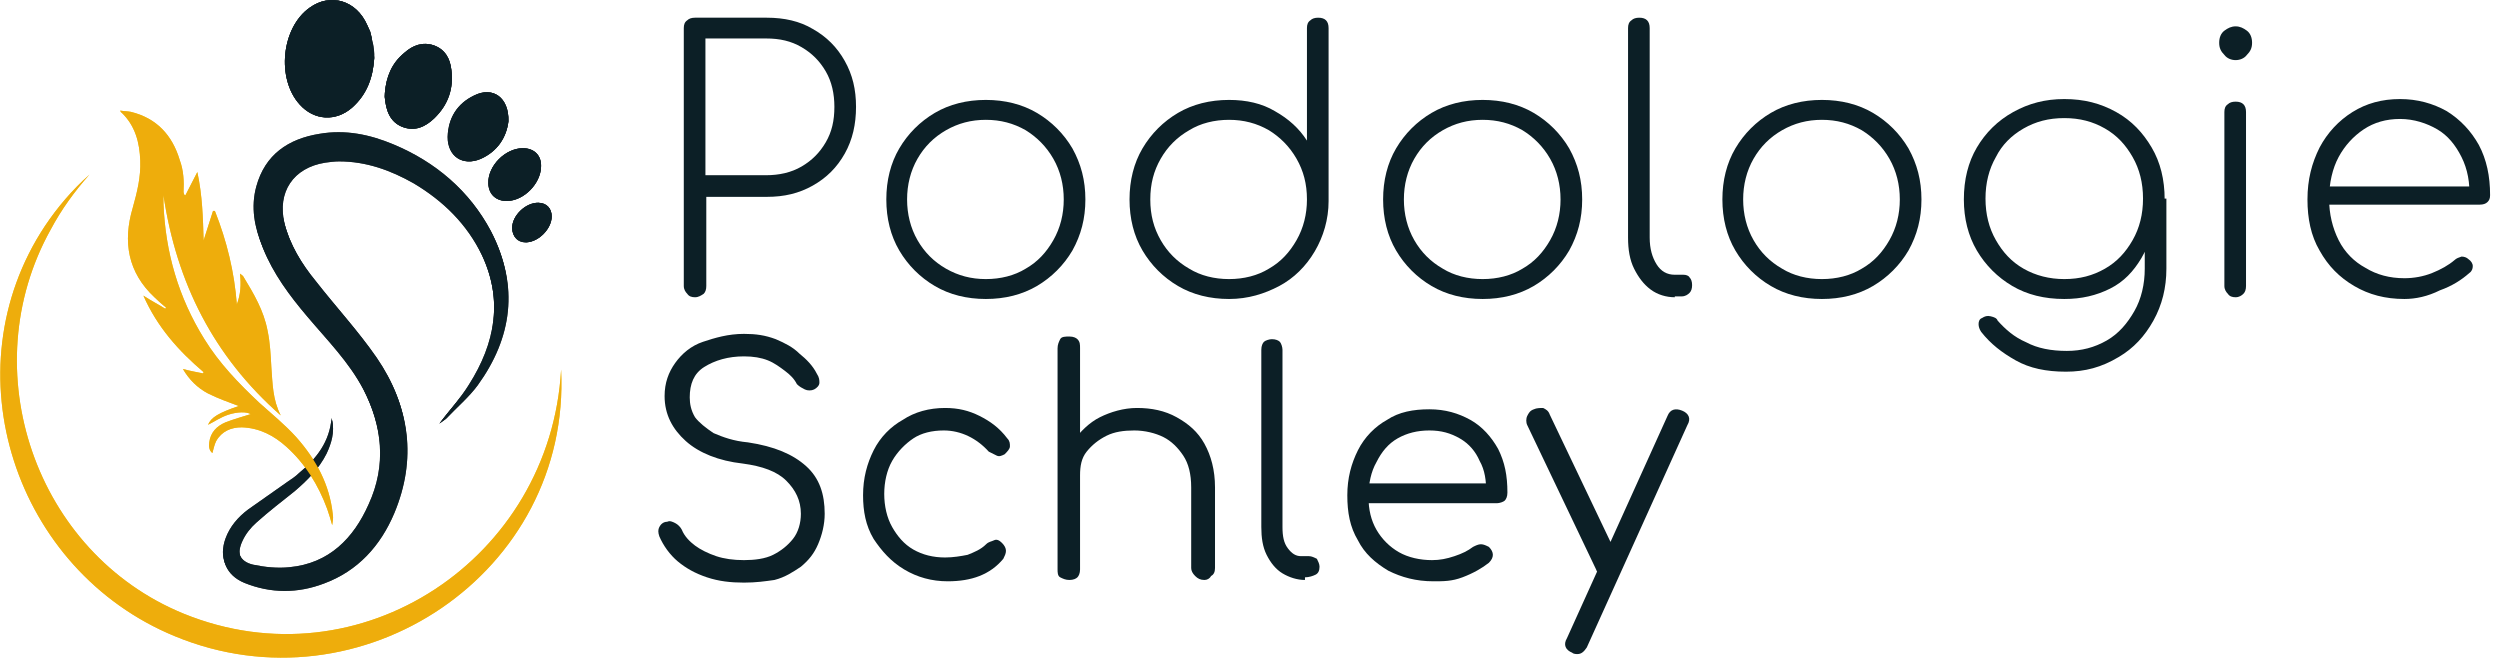 <?xml version="1.0" encoding="UTF-8" standalone="no"?>
<!DOCTYPE svg PUBLIC "-//W3C//DTD SVG 1.1//EN" "http://www.w3.org/Graphics/SVG/1.1/DTD/svg11.dtd">
<svg width="100%" height="100%" viewBox="0 0 171 45" version="1.1" xmlns="http://www.w3.org/2000/svg" xmlns:xlink="http://www.w3.org/1999/xlink" xml:space="preserve" xmlns:serif="http://www.serif.com/" style="fill-rule:evenodd;clip-rule:evenodd;stroke-linejoin:round;stroke-miterlimit:2;">
    <g transform="matrix(0.592,0,0,0.592,46.061,-68.527)">
        <path d="M2.5,150.1C2.1,150.1 1.8,150 1.6,149.7C1.4,149.5 1.2,149.2 1.2,148.8L1.2,119C1.2,118.6 1.3,118.3 1.6,118.1C1.8,117.9 2.1,117.8 2.5,117.8L10.8,117.8C12.8,117.8 14.6,118.2 16.1,119.1C17.7,120 18.9,121.2 19.8,122.8C20.7,124.4 21.1,126.1 21.1,128.1C21.1,130.1 20.7,131.9 19.8,133.5C18.9,135.1 17.7,136.3 16.1,137.2C14.5,138.1 12.8,138.5 10.8,138.5L3.8,138.5L3.8,148.8C3.8,149.2 3.7,149.5 3.5,149.7C3.2,149.9 2.9,150.1 2.5,150.1ZM3.7,136L10.7,136C12.2,136 13.6,135.7 14.8,135C16,134.3 16.9,133.4 17.6,132.2C18.3,131 18.6,129.7 18.6,128.1C18.6,126.6 18.3,125.2 17.6,124C16.9,122.8 16,121.9 14.8,121.2C13.6,120.5 12.3,120.2 10.7,120.2L3.7,120.2L3.7,136Z" style="fill:rgb(12,31,38);fill-rule:nonzero;"/>
        <path d="M36.1,150.3C33.9,150.3 31.9,149.8 30.2,148.8C28.5,147.8 27.1,146.4 26.1,144.7C25.1,143 24.6,141 24.6,138.8C24.6,136.6 25.1,134.6 26.1,132.9C27.1,131.2 28.5,129.8 30.2,128.8C31.9,127.8 33.9,127.3 36.1,127.3C38.3,127.3 40.3,127.8 42,128.8C43.7,129.8 45.1,131.2 46.1,132.9C47.1,134.7 47.6,136.6 47.6,138.8C47.6,141 47.1,142.9 46.1,144.7C45.1,146.4 43.7,147.8 42,148.8C40.3,149.8 38.3,150.3 36.1,150.3ZM36.1,148C37.8,148 39.4,147.6 40.7,146.8C42.1,146 43.1,144.9 43.9,143.5C44.7,142.1 45.1,140.5 45.1,138.8C45.1,137.1 44.7,135.5 43.9,134.1C43.1,132.7 42,131.6 40.7,130.8C39.3,130 37.8,129.6 36.1,129.6C34.4,129.6 32.9,130 31.5,130.8C30.1,131.6 29,132.7 28.2,134.1C27.4,135.5 27,137.1 27,138.8C27,140.5 27.4,142.1 28.2,143.5C29,144.9 30.1,146 31.5,146.8C32.9,147.6 34.4,148 36.1,148Z" style="fill:rgb(12,31,38);fill-rule:nonzero;"/>
        <path d="M64.2,150.3C62,150.3 60,149.8 58.3,148.8C56.6,147.8 55.2,146.4 54.2,144.7C53.2,143 52.7,141 52.7,138.8C52.7,136.6 53.2,134.6 54.2,132.9C55.2,131.2 56.6,129.8 58.3,128.8C60,127.8 62,127.3 64.2,127.3C66.2,127.3 68,127.7 69.5,128.6C71.1,129.5 72.3,130.6 73.2,132L73.2,119C73.2,118.6 73.3,118.3 73.6,118.1C73.8,117.9 74.1,117.8 74.5,117.8C74.9,117.8 75.2,117.9 75.4,118.1C75.6,118.3 75.7,118.6 75.7,119L75.7,139C75.7,141.1 75.1,143.1 74.1,144.8C73.1,146.5 71.7,147.9 70,148.8C68.3,149.7 66.4,150.3 64.2,150.3ZM64.2,148C65.9,148 67.5,147.6 68.8,146.8C70.2,146 71.2,144.9 72,143.5C72.8,142.1 73.2,140.5 73.2,138.8C73.2,137 72.8,135.5 72,134.1C71.2,132.7 70.1,131.6 68.8,130.8C67.4,130 65.9,129.6 64.2,129.6C62.5,129.6 60.9,130 59.6,130.8C58.2,131.6 57.1,132.7 56.3,134.1C55.5,135.5 55.1,137 55.1,138.8C55.1,140.6 55.5,142.1 56.3,143.5C57.1,144.9 58.2,146 59.6,146.8C60.9,147.6 62.5,148 64.2,148Z" style="fill:rgb(12,31,38);fill-rule:nonzero;"/>
        <path d="M93.5,150.3C91.3,150.3 89.3,149.8 87.6,148.8C85.9,147.8 84.5,146.4 83.5,144.7C82.5,143 82,141 82,138.8C82,136.6 82.5,134.6 83.5,132.9C84.5,131.2 85.9,129.8 87.6,128.8C89.3,127.8 91.3,127.3 93.5,127.3C95.7,127.3 97.7,127.8 99.4,128.8C101.1,129.8 102.5,131.2 103.5,132.9C104.5,134.7 105,136.6 105,138.8C105,141 104.5,142.9 103.5,144.7C102.5,146.4 101.1,147.8 99.4,148.8C97.7,149.8 95.7,150.3 93.5,150.3ZM93.5,148C95.2,148 96.8,147.6 98.1,146.8C99.5,146 100.5,144.9 101.3,143.5C102.1,142.1 102.5,140.5 102.5,138.8C102.5,137.1 102.1,135.5 101.3,134.1C100.5,132.7 99.4,131.6 98.1,130.8C96.7,130 95.2,129.6 93.5,129.6C91.8,129.6 90.3,130 88.9,130.8C87.5,131.6 86.4,132.7 85.6,134.1C84.8,135.5 84.4,137.1 84.4,138.8C84.4,140.5 84.8,142.1 85.6,143.5C86.4,144.9 87.5,146 88.9,146.8C90.2,147.6 91.8,148 93.5,148Z" style="fill:rgb(12,31,38);fill-rule:nonzero;"/>
        <path d="M115.7,150.1C114.7,150.1 113.7,149.8 112.9,149.2C112.1,148.6 111.5,147.8 111,146.8C110.5,145.8 110.3,144.6 110.3,143.2L110.3,119C110.3,118.6 110.4,118.3 110.7,118.1C110.9,117.9 111.2,117.8 111.6,117.8C112,117.8 112.3,117.9 112.5,118.1C112.7,118.3 112.8,118.6 112.8,119L112.8,143.2C112.8,144.5 113.1,145.5 113.6,146.3C114.1,147.1 114.8,147.5 115.7,147.5L116.7,147.5C117,147.5 117.3,147.6 117.4,147.8C117.6,148 117.7,148.3 117.7,148.7C117.7,149.1 117.6,149.4 117.4,149.6C117.2,149.8 116.9,150 116.5,150L115.7,150L115.7,150.1Z" style="fill:rgb(12,31,38);fill-rule:nonzero;"/>
        <path d="M132.7,150.3C130.5,150.3 128.5,149.8 126.8,148.8C125.1,147.8 123.7,146.4 122.7,144.7C121.7,143 121.2,141 121.2,138.8C121.2,136.6 121.7,134.6 122.7,132.9C123.7,131.2 125.1,129.8 126.8,128.8C128.5,127.8 130.5,127.3 132.7,127.3C134.9,127.3 136.9,127.8 138.6,128.8C140.3,129.8 141.7,131.2 142.7,132.9C143.7,134.7 144.2,136.6 144.2,138.8C144.2,141 143.7,142.9 142.7,144.7C141.7,146.4 140.3,147.8 138.6,148.8C136.9,149.8 134.9,150.3 132.7,150.3ZM132.7,148C134.4,148 136,147.6 137.3,146.8C138.7,146 139.7,144.9 140.5,143.5C141.3,142.1 141.7,140.5 141.7,138.8C141.7,137.1 141.3,135.5 140.5,134.1C139.7,132.7 138.6,131.6 137.3,130.8C135.9,130 134.4,129.6 132.7,129.6C131,129.6 129.5,130 128.1,130.8C126.7,131.6 125.6,132.7 124.8,134.1C124,135.5 123.6,137.1 123.6,138.8C123.6,140.5 124,142.1 124.8,143.5C125.6,144.9 126.7,146 128.1,146.8C129.4,147.6 131,148 132.7,148Z" style="fill:rgb(12,31,38);fill-rule:nonzero;"/>
        <path d="M160.7,150.3C158.4,150.3 156.4,149.8 154.7,148.8C153,147.8 151.6,146.4 150.6,144.7C149.6,143 149.1,141 149.1,138.8C149.1,136.5 149.6,134.5 150.6,132.8C151.6,131.1 153,129.7 154.8,128.7C156.6,127.7 158.5,127.2 160.7,127.2C163,127.2 164.9,127.7 166.7,128.7C168.5,129.7 169.8,131.1 170.8,132.8C171.8,134.5 172.3,136.5 172.3,138.8L170.9,140.5C170.9,142.4 170.5,144.1 169.6,145.6C168.7,147.1 167.6,148.3 166,149.1C164.4,149.9 162.7,150.3 160.7,150.3ZM160.9,158.7C158.6,158.7 156.7,158.3 155.1,157.4C153.5,156.5 152.2,155.5 151.1,154.1C150.9,153.8 150.8,153.5 150.8,153.2C150.8,152.9 150.9,152.6 151.2,152.5C151.5,152.3 151.8,152.2 152.2,152.3C152.6,152.4 152.9,152.5 153,152.8C153.9,153.8 154.9,154.7 156.3,155.3C157.6,156 159.2,156.3 161,156.3C162.7,156.3 164.2,155.9 165.6,155.1C167,154.3 168,153.1 168.8,151.7C169.6,150.3 170,148.6 170,146.8L170,140.2L171.1,138.7L172.5,138.7L172.5,146.8C172.5,149 172,151 171,152.8C170,154.6 168.7,156 167,157C165,158.2 163.1,158.7 160.9,158.7ZM160.7,148C162.5,148 164,147.6 165.4,146.8C166.8,146 167.8,144.9 168.6,143.5C169.4,142.1 169.8,140.5 169.8,138.7C169.8,136.9 169.4,135.3 168.6,133.9C167.8,132.5 166.8,131.4 165.4,130.6C164,129.8 162.5,129.4 160.7,129.4C158.9,129.4 157.4,129.8 156,130.6C154.6,131.4 153.5,132.5 152.8,133.9C152,135.3 151.6,136.9 151.6,138.7C151.6,140.5 152,142.1 152.8,143.5C153.6,144.9 154.6,146 156,146.8C157.4,147.6 159,148 160.7,148Z" style="fill:rgb(12,31,38);fill-rule:nonzero;"/>
        <path d="M180.5,122.7C180,122.7 179.5,122.5 179.2,122.1C178.8,121.7 178.6,121.3 178.6,120.7C178.6,120.1 178.8,119.6 179.2,119.3C179.6,119 180,118.8 180.5,118.8C181,118.8 181.4,119 181.8,119.3C182.2,119.6 182.4,120.1 182.4,120.7C182.4,121.3 182.2,121.7 181.8,122.1C181.5,122.5 181,122.7 180.5,122.7ZM180.5,150.1C180.1,150.1 179.8,150 179.6,149.7C179.4,149.5 179.2,149.2 179.2,148.8L179.2,128.7C179.2,128.3 179.3,128 179.6,127.8C179.8,127.6 180.1,127.5 180.5,127.5C180.9,127.5 181.2,127.6 181.4,127.8C181.6,128 181.7,128.3 181.7,128.7L181.7,148.8C181.7,149.2 181.6,149.5 181.4,149.7C181.2,149.9 180.9,150.1 180.5,150.1Z" style="fill:rgb(12,31,38);fill-rule:nonzero;"/>
        <path d="M200,150.3C197.8,150.3 195.9,149.8 194.2,148.8C192.5,147.8 191.2,146.5 190.2,144.7C189.2,143 188.8,141 188.8,138.8C188.8,136.5 189.3,134.6 190.2,132.8C191.1,131.1 192.4,129.7 194,128.7C195.6,127.7 197.4,127.2 199.5,127.2C201.5,127.2 203.3,127.7 204.9,128.6C206.5,129.6 207.7,130.9 208.6,132.5C209.5,134.2 209.9,136.1 209.9,138.3C209.9,138.7 209.8,138.9 209.6,139.1C209.4,139.3 209.1,139.4 208.7,139.4L190.5,139.4L190.5,137.3L209.3,137.3L207.5,138.7C207.6,136.9 207.3,135.3 206.6,133.9C205.9,132.5 205,131.4 203.8,130.7C202.6,130 201.1,129.5 199.5,129.5C197.9,129.5 196.5,129.9 195.3,130.7C194.1,131.5 193.1,132.6 192.4,133.9C191.7,135.2 191.3,136.9 191.3,138.7C191.3,140.5 191.7,142.1 192.4,143.5C193.1,144.9 194.2,146 195.5,146.7C196.8,147.5 198.3,147.9 200,147.9C201.1,147.9 202.2,147.7 203.2,147.3C204.2,146.9 205.1,146.4 205.8,145.8C206,145.6 206.3,145.5 206.6,145.4C206.9,145.4 207.2,145.5 207.4,145.7C207.7,145.9 207.9,146.2 207.9,146.5C207.9,146.8 207.8,147.1 207.5,147.3C206.6,148.1 205.5,148.8 204.1,149.3C202.7,150 201.3,150.3 200,150.3Z" style="fill:rgb(12,31,38);fill-rule:nonzero;"/>
    </g>
    <g transform="matrix(0.905,0,0,0.905,-15.267,-126.126)">
        <path d="M73.1,183.4C72.1,183.4 71.2,183.3 70.3,183C69.4,182.7 68.7,182.3 68.1,181.8C67.5,181.3 67,180.6 66.7,179.9C66.6,179.6 66.6,179.4 66.7,179.2C66.8,179 67,178.8 67.3,178.8C67.5,178.7 67.7,178.8 67.9,178.9C68.1,179 68.3,179.2 68.4,179.4C68.6,179.9 69,180.3 69.4,180.6C69.8,180.9 70.4,181.2 71,181.4C71.6,181.6 72.3,181.7 73.1,181.7C73.9,181.7 74.7,181.6 75.3,181.3C75.9,181 76.4,180.6 76.8,180.1C77.2,179.6 77.4,178.9 77.4,178.2C77.4,177.2 77,176.4 76.3,175.7C75.6,175 74.5,174.6 73,174.4C71.2,174.2 69.7,173.6 68.7,172.7C67.7,171.8 67.1,170.7 67.1,169.3C67.1,168.3 67.4,167.5 67.9,166.8C68.4,166.1 69.1,165.5 70,165.2C70.9,164.9 71.9,164.6 73.1,164.6C74,164.6 74.7,164.7 75.5,165C76.2,165.3 76.8,165.6 77.3,166.1C77.8,166.5 78.3,167 78.6,167.6C78.8,167.9 78.8,168.1 78.8,168.3C78.8,168.5 78.6,168.7 78.4,168.8C78.2,168.9 77.9,168.9 77.7,168.8C77.5,168.7 77.3,168.6 77.1,168.4C76.9,168 76.6,167.7 76.2,167.4C75.8,167.1 75.4,166.8 74.9,166.6C74.4,166.4 73.8,166.3 73.1,166.3C71.9,166.3 70.9,166.6 70.1,167.1C69.3,167.6 69,168.4 69,169.4C69,169.9 69.1,170.4 69.4,170.9C69.7,171.3 70.2,171.7 70.8,172.1C71.5,172.4 72.3,172.7 73.4,172.8C75.4,173.1 76.8,173.7 77.8,174.6C78.8,175.5 79.2,176.7 79.2,178.2C79.2,179 79,179.8 78.7,180.5C78.4,181.2 78,181.7 77.4,182.2C76.8,182.6 76.2,183 75.4,183.2C74.7,183.3 74,183.4 73.1,183.4Z" style="fill:rgb(12,31,38);fill-rule:nonzero;"/>
        <path d="M88.5,183.3C87.3,183.3 86.2,183 85.2,182.4C84.2,181.8 83.5,181 82.9,180.1C82.3,179.1 82.1,178 82.1,176.8C82.1,175.5 82.4,174.4 82.9,173.4C83.4,172.4 84.2,171.6 85.1,171.1C86,170.5 87.1,170.2 88.3,170.2C89.3,170.2 90.1,170.4 90.9,170.8C91.7,171.2 92.4,171.7 93,172.5C93.2,172.7 93.2,172.9 93.2,173.1C93.2,173.3 93,173.5 92.8,173.7C92.6,173.8 92.4,173.9 92.2,173.8C92,173.7 91.8,173.6 91.6,173.5C90.7,172.5 89.5,171.9 88.2,171.9C87.3,171.9 86.5,172.1 85.9,172.5C85.3,172.9 84.7,173.5 84.3,174.2C83.9,174.9 83.7,175.8 83.7,176.7C83.7,177.6 83.9,178.5 84.3,179.2C84.7,179.9 85.2,180.5 85.9,180.9C86.6,181.3 87.4,181.5 88.3,181.5C88.9,181.5 89.5,181.4 90,181.3C90.5,181.1 91,180.9 91.4,180.5C91.6,180.3 91.8,180.3 92,180.2C92.2,180.1 92.4,180.2 92.6,180.4C92.8,180.6 92.9,180.8 92.9,181C92.9,181.2 92.8,181.4 92.7,181.6C91.7,182.8 90.3,183.3 88.5,183.3Z" style="fill:rgb(12,31,38);fill-rule:nonzero;"/>
        <path d="M97.7,178C97.4,178 97.2,177.9 97,177.7C96.8,177.5 96.8,177.3 96.8,177L96.8,165.7C96.8,165.4 96.9,165.2 97,165C97.1,164.8 97.4,164.8 97.7,164.8C98,164.8 98.2,164.9 98.3,165C98.5,165.2 98.5,165.4 98.5,165.7L98.5,177C98.5,177.3 98.4,177.5 98.3,177.7C98.2,177.9 98,178 97.7,178ZM97.7,183.2C97.4,183.2 97.2,183.1 97,183C96.8,182.9 96.8,182.6 96.8,182.4L96.8,171.3C96.8,171 96.9,170.8 97,170.6C97.1,170.4 97.4,170.4 97.7,170.4C98,170.4 98.2,170.5 98.3,170.6C98.5,170.8 98.5,171 98.5,171.3L98.5,182.4C98.5,182.7 98.4,182.9 98.3,183C98.2,183.1 98,183.2 97.7,183.2ZM107.9,183.2C107.6,183.2 107.4,183.1 107.2,182.9C107,182.7 106.9,182.5 106.9,182.3L106.9,176.2C106.9,175.2 106.7,174.4 106.3,173.8C105.9,173.2 105.4,172.7 104.8,172.4C104.2,172.1 103.4,171.9 102.6,171.9C101.8,171.9 101.1,172 100.5,172.3C99.9,172.6 99.4,173 99,173.5C98.6,174 98.5,174.6 98.5,175.3L97.2,175.3C97.2,174.3 97.5,173.4 98,172.7C98.5,172 99.2,171.3 100,170.9C100.8,170.5 101.8,170.2 102.8,170.2C103.9,170.2 104.9,170.4 105.8,170.9C106.7,171.4 107.4,172 107.9,172.9C108.4,173.8 108.7,174.9 108.7,176.2L108.7,182.3C108.7,182.6 108.6,182.8 108.4,182.9C108.3,183.1 108.1,183.2 107.9,183.2Z" style="fill:rgb(12,31,38);fill-rule:nonzero;"/>
        <path d="M115.5,183.2C114.9,183.2 114.3,183 113.8,182.7C113.3,182.4 112.9,181.9 112.6,181.3C112.3,180.7 112.2,180 112.2,179.2L112.2,165.8C112.2,165.5 112.3,165.3 112.4,165.2C112.5,165.1 112.8,165 113,165C113.3,165 113.5,165.1 113.6,165.2C113.7,165.3 113.8,165.6 113.8,165.8L113.8,179.2C113.8,179.9 113.9,180.4 114.2,180.8C114.5,181.2 114.8,181.4 115.2,181.4L115.8,181.4C116,181.4 116.2,181.5 116.4,181.6C116.5,181.8 116.6,182 116.6,182.2C116.6,182.5 116.5,182.7 116.3,182.8C116.1,182.9 115.8,183 115.5,183L115.5,183.2Z" style="fill:rgb(12,31,38);fill-rule:nonzero;"/>
        <path d="M125.2,183.3C123.9,183.3 122.8,183 121.8,182.5C120.8,181.9 120,181.2 119.5,180.2C118.9,179.2 118.7,178.1 118.7,176.8C118.7,175.5 119,174.4 119.5,173.4C120,172.4 120.8,171.6 121.7,171.1C122.6,170.5 123.7,170.3 124.9,170.3C126.1,170.3 127.1,170.6 128,171.1C128.9,171.6 129.6,172.4 130.1,173.3C130.6,174.3 130.8,175.3 130.8,176.6C130.8,176.9 130.7,177.1 130.6,177.2C130.5,177.3 130.2,177.4 130,177.4L120,177.4L120,175.9L130.2,175.9L129.2,176.6C129.2,175.7 129.1,174.9 128.7,174.2C128.4,173.5 127.9,172.9 127.2,172.5C126.5,172.1 125.8,171.9 124.9,171.9C124,171.9 123.2,172.1 122.5,172.5C121.8,172.9 121.3,173.5 120.9,174.3C120.5,175 120.3,175.9 120.3,176.9C120.3,177.9 120.5,178.7 120.9,179.4C121.3,180.1 121.9,180.7 122.6,181.1C123.3,181.5 124.2,181.7 125.1,181.7C125.7,181.7 126.2,181.6 126.8,181.4C127.4,181.2 127.8,181 128.2,180.7C128.4,180.6 128.6,180.5 128.8,180.5C129,180.5 129.2,180.6 129.4,180.7C129.6,180.9 129.7,181.1 129.7,181.3C129.7,181.5 129.6,181.7 129.4,181.9C128.9,182.3 128.2,182.7 127.4,183C126.6,183.3 126,183.3 125.2,183.3Z" style="fill:rgb(12,31,38);fill-rule:nonzero;"/>
        <path d="M138.7,182.8C138.5,182.9 138.2,182.9 138,182.9C137.8,182.8 137.6,182.7 137.5,182.4L132.3,171.5C132.2,171.3 132.2,171 132.3,170.8C132.4,170.6 132.5,170.4 132.8,170.3C133,170.2 133.3,170.2 133.5,170.2C133.7,170.3 133.9,170.4 134,170.7L139.2,181.6C139.3,181.8 139.4,182.1 139.3,182.3C139.1,182.5 138.9,182.7 138.7,182.8ZM136.1,188.8C136,188.8 135.8,188.8 135.7,188.7C135.2,188.5 135,188.1 135.3,187.6L142.9,170.8C143.1,170.3 143.5,170.2 144,170.4C144.5,170.6 144.7,171 144.4,171.5L136.8,188.3C136.6,188.6 136.4,188.8 136.1,188.8Z" style="fill:rgb(12,31,38);fill-rule:nonzero;"/>
    </g>
    <g transform="matrix(0.429,0,0,0.429,-26.056,-0.672)">
        <g>
            <g>
                <g id="_x38_7yDkd.tif_00000173156476777831032390000005873176355028249513_">
                    <g>
                        <path d="M130.8,69.1C131.3,68.7 131.7,68.5 131.9,68.3C133.6,66.5 135.5,64.9 136.9,63C142.4,55.4 143.5,47.2 139.1,38.7C135.7,32.2 130.4,27.7 123.6,24.9C119.8,23.3 115.9,22.5 111.8,23.2C106.8,24 103.1,26.5 101.7,31.6C100.8,34.9 101.5,38.1 102.7,41.2C104.3,45.2 106.9,48.7 109.7,52C112.9,55.8 116.4,59.3 118.7,63.7C121.8,69.7 122.5,76 119.6,82.3C117.1,87.7 113.3,91.7 107,92.3C105.1,92.5 103,92.3 101.2,91.9C99,91.4 98.4,89.9 99.4,87.8C99.9,86.7 100.7,85.7 101.6,84.9C103.6,83.1 105.7,81.5 107.7,79.9C109.7,78.2 111.6,76.3 112.8,73.9C113.6,72.2 114.1,70.5 113.7,68.5C113.4,72.3 111.3,75 108.5,77.3C107.9,77.7 107.4,78.2 106.8,78.6C104.7,80.1 102.5,81.5 100.4,83.1C98.8,84.3 97.5,85.8 96.8,87.7C95.7,90.7 96.8,93.3 99.7,94.5C103.9,96.2 108.2,96.2 112.4,94.6C117.8,92.6 121.4,88.6 123.6,83.4C127.2,74.8 126.1,66.5 120.9,58.9C118,54.6 114.4,50.7 111.2,46.7C108.9,43.8 107,40.8 106.1,37.2C104.9,32.2 107.5,28.3 112.6,27.5C113.3,27.4 114.1,27.3 114.8,27.3C119.1,27.3 123,28.7 126.7,30.8C131.4,33.6 135.2,37.3 137.6,42.3C141,49.6 139.7,56.6 135.6,63.2C134.2,65 132.5,66.8 130.8,69.1ZM120.4,10.9C120.5,10.9 119.9,7.6 120,7.6C119.6,5.9 120,7.3 119.3,5.6C117.5,1.6 113.4,0.4 110.1,2.8C105.6,6 104.8,14.1 108.5,18.2C110.8,20.8 114.3,21 116.9,18.7C119.3,16.6 120.2,13.9 120.4,10.9ZM122.1,16.4C122.1,16.7 122,17 122.1,17.2C122.3,19.2 122.9,21 124.9,21.8C126.9,22.6 128.5,21.8 130,20.4C132.2,18.3 133.1,15.7 132.7,12.7C132.5,10.9 131.7,9.4 129.9,8.8C128.1,8.2 126.6,8.8 125.2,10C123.2,11.6 122.3,13.8 122.1,16.4ZM141.8,20.9C141.9,17.1 139.3,15.3 136.3,16.8C133.6,18.1 132.2,20.4 132.1,23.4C132.1,26.5 134.5,28.1 137.3,26.9C140.1,25.7 141.5,23.4 141.8,20.9ZM147,28.2C147.1,26.4 145.9,25.2 144.1,25.2C141.3,25.2 138.5,28 138.6,30.8C138.6,32.6 139.9,33.7 141.7,33.6C144.3,33.5 146.9,30.8 147,28.2ZM146.6,33.9C144.6,33.8 142.4,35.9 142.4,37.9C142.4,39.3 143.4,40.2 144.7,40.2C146.6,40.1 148.6,38.1 148.7,36.1C148.7,34.8 147.9,34 146.6,33.9Z" style="fill:rgb(87,87,86);fill-rule:nonzero;"/>
                        <path d="M130.8,69.1C132.5,66.9 134.2,65 135.5,62.9C139.7,56.3 141,49.3 137.5,42C135.2,37 131.3,33.3 126.6,30.5C123,28.3 119,27 114.7,27C114,27 113.2,27 112.5,27.2C107.4,28.1 104.8,31.9 106,36.9C106.9,40.5 108.8,43.6 111.1,46.4C114.3,50.5 117.9,54.4 120.8,58.6C126,66.2 127.1,74.5 123.5,83.1C121.3,88.3 117.6,92.3 112.3,94.3C108.1,95.9 103.8,95.9 99.6,94.2C96.7,93 95.6,90.4 96.7,87.4C97.4,85.5 98.7,84 100.3,82.8C102.4,81.3 104.6,79.8 106.7,78.3C107.3,77.9 107.9,77.5 108.4,77C111.2,74.7 113.3,72 113.6,68.2C114,70.1 113.5,71.9 112.7,73.6C111.5,76 109.6,77.9 107.6,79.6C105.6,81.3 103.5,82.9 101.5,84.6C100.6,85.4 99.9,86.4 99.3,87.5C98.3,89.5 98.9,91.1 101.1,91.6C103,92 105,92.2 106.9,92C113.2,91.4 117.1,87.4 119.5,82C122.4,75.7 121.7,69.5 118.6,63.4C116.3,59 112.8,55.4 109.6,51.7C106.8,48.4 104.3,44.9 102.6,40.9C101.3,37.8 100.7,34.6 101.6,31.3C103,26.2 106.7,23.7 111.7,22.9C115.8,22.2 119.7,23 123.5,24.6C130.2,27.4 135.6,32 139,38.4C143.4,46.9 142.3,55.1 136.8,62.7C135.4,64.7 133.5,66.3 131.8,68C131.7,68.5 131.3,68.7 130.8,69.1Z" style="fill:rgb(87,87,86);fill-rule:nonzero;"/>
                        <path d="M120.4,10.9C120.2,13.9 119.2,16.6 116.9,18.7C114.3,21 110.8,20.8 108.5,18.2C104.8,14.1 105.6,6 110.1,2.8C113.4,0.4 117.6,1.6 119.3,5.6C120,7.2 119.5,5.8 120,7.6C119.9,7.6 120.5,8.9 120.4,10.9Z" style="fill:rgb(87,87,86);fill-rule:nonzero;"/>
                        <path d="M122.1,16.4C122.3,13.9 123.2,11.7 125.2,10C126.5,8.8 128.1,8.2 129.9,8.8C131.7,9.5 132.5,10.9 132.7,12.7C133.1,15.7 132.1,18.3 130,20.4C128.6,21.8 126.9,22.5 124.9,21.8C122.9,21 122.3,19.2 122.1,17.2L122.1,16.4Z" style="fill:rgb(87,87,86);fill-rule:nonzero;"/>
                        <path d="M141.8,20.9C141.5,23.4 140.1,25.7 137.4,26.9C134.6,28.1 132.1,26.5 132.2,23.4C132.2,20.4 133.7,18.1 136.4,16.8C139.3,15.3 141.9,17.1 141.8,20.9Z" style="fill:rgb(87,87,86);fill-rule:nonzero;"/>
                        <path d="M147,28.2C146.9,30.9 144.3,33.5 141.7,33.6C139.9,33.7 138.7,32.5 138.6,30.8C138.5,28 141.4,25.2 144.1,25.2C145.9,25.2 147.1,26.3 147,28.2Z" style="fill:rgb(87,87,86);fill-rule:nonzero;"/>
                        <path d="M146.6,33.9C147.9,33.9 148.7,34.8 148.7,36.1C148.7,38 146.7,40.1 144.7,40.2C143.3,40.3 142.4,39.3 142.4,37.9C142.4,35.9 144.6,33.9 146.6,33.9Z" style="fill:rgb(87,87,86);fill-rule:nonzero;"/>
                    </g>
                </g>
                <g id="yAGUcu.tif_00000101099823553871026580000000710055554580669314_">
                    <g>
                        <path d="M105.5,67.8C104.2,65.3 104.2,62.7 104,60.1C103.9,58.2 103.8,56.2 103.4,54.3C102.8,51.1 101.2,48.4 99.5,45.6C99.4,45.5 99.3,45.4 99,45.2C99.2,47 99.1,48.5 98.5,50.1C98.1,44.9 96.9,40 95,35.2L94.7,35.2C94.2,36.8 93.7,38.3 93.2,39.9C93.1,36.3 93,32.7 92.2,29C91.5,30.4 90.9,31.5 90.3,32.7C90.2,32.7 90.2,32.6 90.1,32.6C90.1,32.5 90,32.3 90,32.2C90.1,30.5 90,28.7 89.4,27.1C88.2,23.1 85.7,20.4 81.6,19.4C81.1,19.3 80.5,19.3 79.9,19.2C80,19.4 80,19.5 80.1,19.5C82.3,21.6 83,24.3 83.1,27.2C83.2,29.8 82.6,32.2 81.9,34.7C80.3,40.1 81.1,45 85.4,49C86,49.6 86.6,50.1 87.2,50.6C87.2,50.7 87.1,50.7 87.1,50.8C86,50.1 84.8,49.5 83.6,48.7C85.8,53.7 89.2,57.5 93.2,60.9C93.2,61 93.1,61 93.1,61.1C92.1,60.9 91,60.7 89.9,60.4C90.9,62.1 92.2,63.4 93.9,64.3C95.5,65.1 97.2,65.7 98.8,66.3C95.6,67.4 94.4,68.1 93.9,69.3C94.9,68.8 95.9,68.1 97.1,67.7C98.6,67.2 100.1,67.2 100.7,67.6C99.4,68 98,68.4 96.7,68.9C95.3,69.5 94.3,70.5 94.1,72.1C94,72.8 94.1,73.4 94.6,73.8C94.8,73.1 94.9,72.5 95.2,71.9C96.1,70.3 97.6,69.7 99.3,69.7C102.1,69.8 104.4,71 106.4,72.8C109.4,75.5 111.5,78.9 112.9,82.7C113.2,83.6 113.5,84.5 113.7,85.3C113.8,84.7 113.9,84.2 113.8,83.6C113.3,78.8 111.1,74.8 108,71.3C106.2,69.3 104.1,67.6 102.1,65.8C98.8,62.7 95.7,59.5 93.3,55.6C89.2,49 87.1,41.8 86.8,34L86.8,32.7C88.9,46.7 94.8,58.4 105.5,67.8Z" style="fill:rgb(247,201,52);fill-rule:nonzero;"/>
                    </g>
                </g>
            </g>
            <path d="M150.2,60.5C151.8,92.9 118.3,115.3 88.6,103C63.1,92.5 52.6,60.7 67.9,37.6C69.9,34.6 72.3,31.8 75,29.4C72.6,32.1 70.5,35 68.8,38.2C56.4,60.5 66.3,89.7 90,99.4C118.2,110.9 148.5,90.6 150.2,60.5Z" style="fill:rgb(247,201,52);fill-rule:nonzero;"/>
        </g>
        <g>
            <g>
                <g id="_x38_7yDkd.tif_00000047056192274483487850000011896273122408649621_">
                    <g>
                        <path d="M130.8,69.1C131.3,68.7 131.7,68.5 131.9,68.3C133.6,66.5 135.5,64.9 136.9,63C142.4,55.4 143.5,47.2 139.1,38.7C135.7,32.2 130.4,27.7 123.6,24.9C119.8,23.3 115.9,22.5 111.8,23.2C106.8,24 103.1,26.5 101.7,31.6C100.8,34.9 101.5,38.1 102.7,41.2C104.3,45.2 106.9,48.7 109.7,52C112.9,55.8 116.4,59.3 118.7,63.7C121.8,69.7 122.5,76 119.6,82.3C117.1,87.7 113.3,91.7 107,92.3C105.1,92.5 103,92.3 101.2,91.9C99,91.4 98.4,89.9 99.4,87.8C99.9,86.7 100.7,85.7 101.6,84.9C103.6,83.1 105.7,81.5 107.7,79.9C109.7,78.2 111.6,76.3 112.8,73.9C113.6,72.2 114.1,70.5 113.7,68.5C113.4,72.3 111.3,75 108.5,77.3C107.9,77.7 107.4,78.2 106.8,78.6C104.7,80.1 102.5,81.5 100.4,83.1C98.8,84.3 97.5,85.8 96.8,87.7C95.7,90.7 96.8,93.3 99.7,94.5C103.9,96.2 108.2,96.2 112.4,94.6C117.8,92.6 121.4,88.6 123.6,83.4C127.2,74.8 126.1,66.5 120.9,58.9C118,54.6 114.4,50.7 111.2,46.7C108.9,43.8 107,40.8 106.1,37.2C104.9,32.2 107.5,28.3 112.6,27.5C113.3,27.4 114.1,27.3 114.8,27.3C119.1,27.3 123,28.7 126.7,30.8C131.4,33.6 135.2,37.3 137.6,42.3C141,49.6 139.7,56.6 135.6,63.2C134.2,65 132.5,66.8 130.8,69.1ZM120.4,10.9C120.5,10.9 119.9,7.6 120,7.6C119.6,5.9 120,7.3 119.3,5.6C117.5,1.6 113.4,0.4 110.1,2.8C105.6,6 104.8,14.1 108.5,18.2C110.8,20.8 114.3,21 116.9,18.7C119.3,16.6 120.2,13.9 120.4,10.9ZM122.1,16.4C122.1,16.7 122,17 122.1,17.2C122.3,19.2 122.9,21 124.9,21.8C126.9,22.6 128.5,21.8 130,20.4C132.2,18.3 133.1,15.7 132.7,12.7C132.5,10.9 131.7,9.4 129.9,8.8C128.1,8.2 126.6,8.8 125.2,10C123.2,11.6 122.3,13.8 122.1,16.4ZM141.8,20.9C141.9,17.1 139.3,15.3 136.3,16.8C133.6,18.1 132.2,20.4 132.1,23.4C132.1,26.5 134.5,28.1 137.3,26.9C140.1,25.7 141.5,23.4 141.8,20.9ZM147,28.2C147.1,26.4 145.9,25.2 144.1,25.2C141.3,25.2 138.5,28 138.6,30.8C138.6,32.6 139.9,33.7 141.7,33.6C144.3,33.5 146.9,30.8 147,28.2ZM146.6,33.9C144.6,33.8 142.4,35.9 142.4,37.9C142.4,39.3 143.4,40.2 144.7,40.2C146.6,40.1 148.6,38.1 148.7,36.1C148.7,34.8 147.9,34 146.6,33.9Z" style="fill:rgb(12,31,38);fill-rule:nonzero;"/>
                        <path d="M130.8,69.1C132.5,66.9 134.2,65 135.5,62.9C139.7,56.3 141,49.3 137.5,42C135.2,37 131.3,33.3 126.6,30.5C123,28.3 119,27 114.7,27C114,27 113.2,27 112.5,27.2C107.4,28.1 104.8,31.9 106,36.9C106.9,40.5 108.8,43.6 111.1,46.4C114.3,50.5 117.9,54.4 120.8,58.6C126,66.2 127.1,74.5 123.5,83.1C121.3,88.3 117.6,92.3 112.3,94.3C108.1,95.9 103.8,95.9 99.6,94.2C96.7,93 95.6,90.4 96.7,87.4C97.4,85.5 98.7,84 100.3,82.8C102.4,81.3 104.6,79.8 106.7,78.3C107.3,77.9 107.9,77.5 108.4,77C111.2,74.7 113.3,72 113.6,68.2C114,70.1 113.5,71.9 112.7,73.6C111.5,76 109.6,77.9 107.6,79.6C105.6,81.3 103.5,82.9 101.5,84.6C100.6,85.4 99.9,86.4 99.3,87.5C98.3,89.5 98.9,91.1 101.1,91.6C103,92 105,92.2 106.9,92C113.2,91.4 117.1,87.4 119.5,82C122.4,75.7 121.7,69.5 118.6,63.4C116.3,59 112.8,55.4 109.6,51.7C106.8,48.4 104.3,44.9 102.6,40.9C101.3,37.8 100.7,34.6 101.6,31.3C103,26.2 106.7,23.7 111.7,22.9C115.8,22.2 119.7,23 123.5,24.6C130.2,27.4 135.6,32 139,38.4C143.4,46.9 142.3,55.1 136.8,62.7C135.4,64.7 133.5,66.3 131.8,68C131.7,68.5 131.3,68.7 130.8,69.1Z" style="fill:rgb(12,31,38);fill-rule:nonzero;"/>
                        <path d="M120.4,10.9C120.2,13.9 119.2,16.6 116.9,18.7C114.3,21 110.8,20.8 108.5,18.2C104.8,14.1 105.6,6 110.1,2.8C113.4,0.4 117.6,1.6 119.3,5.6C120,7.2 119.5,5.8 120,7.6C119.9,7.6 120.5,8.9 120.4,10.9Z" style="fill:rgb(12,31,38);fill-rule:nonzero;"/>
                        <path d="M122.1,16.4C122.3,13.9 123.2,11.7 125.2,10C126.5,8.8 128.1,8.2 129.9,8.8C131.7,9.5 132.5,10.9 132.7,12.7C133.1,15.7 132.1,18.3 130,20.4C128.6,21.8 126.9,22.5 124.9,21.8C122.9,21 122.3,19.2 122.1,17.2L122.1,16.4Z" style="fill:rgb(12,31,38);fill-rule:nonzero;"/>
                        <path d="M141.8,20.9C141.5,23.4 140.1,25.7 137.4,26.9C134.6,28.1 132.1,26.5 132.2,23.4C132.2,20.4 133.7,18.1 136.4,16.8C139.3,15.3 141.9,17.1 141.8,20.9Z" style="fill:rgb(12,31,38);fill-rule:nonzero;"/>
                        <path d="M147,28.2C146.9,30.9 144.3,33.5 141.7,33.6C139.9,33.7 138.7,32.5 138.6,30.8C138.5,28 141.4,25.2 144.1,25.2C145.9,25.2 147.1,26.3 147,28.2Z" style="fill:rgb(12,31,38);fill-rule:nonzero;"/>
                        <path d="M146.6,33.9C147.9,33.9 148.7,34.8 148.7,36.1C148.7,38 146.7,40.1 144.7,40.2C143.3,40.3 142.4,39.3 142.4,37.9C142.4,35.9 144.6,33.9 146.6,33.9Z" style="fill:rgb(12,31,38);fill-rule:nonzero;"/>
                    </g>
                </g>
                <g id="yAGUcu.tif_00000151534220470801138430000017892106869473965477_">
                    <g>
                        <path d="M105.5,67.8C104.2,65.3 104.2,62.7 104,60.1C103.9,58.2 103.8,56.2 103.4,54.3C102.8,51.1 101.2,48.4 99.5,45.6C99.4,45.5 99.3,45.4 99,45.2C99.2,47 99.1,48.5 98.5,50.1C98.1,44.9 96.9,40 95,35.2L94.7,35.2C94.2,36.8 93.7,38.3 93.2,39.9C93.1,36.3 93,32.7 92.2,29C91.5,30.4 90.9,31.5 90.3,32.7C90.2,32.7 90.2,32.6 90.1,32.6C90.1,32.5 90,32.3 90,32.2C90.1,30.5 90,28.7 89.4,27.1C88.2,23.1 85.7,20.4 81.6,19.4C81.1,19.3 80.5,19.3 79.9,19.2C80,19.4 80,19.5 80.1,19.5C82.3,21.6 83,24.3 83.1,27.2C83.2,29.8 82.6,32.2 81.9,34.7C80.3,40.1 81.1,45 85.4,49C86,49.6 86.6,50.1 87.2,50.6C87.2,50.7 87.1,50.7 87.1,50.8C86,50.1 84.8,49.5 83.6,48.7C85.8,53.7 89.2,57.5 93.2,60.9C93.2,61 93.1,61 93.1,61.1C92.1,60.9 91,60.7 89.9,60.4C90.9,62.1 92.2,63.4 93.9,64.3C95.5,65.1 97.2,65.7 98.8,66.3C95.6,67.4 94.4,68.1 93.9,69.3C94.9,68.8 95.9,68.1 97.1,67.7C98.6,67.2 100.1,67.2 100.7,67.6C99.4,68 98,68.4 96.7,68.9C95.3,69.5 94.3,70.5 94.1,72.1C94,72.8 94.1,73.4 94.6,73.8C94.8,73.1 94.9,72.5 95.2,71.9C96.1,70.3 97.6,69.7 99.3,69.7C102.1,69.8 104.4,71 106.4,72.8C109.4,75.5 111.5,78.9 112.9,82.7C113.2,83.6 113.5,84.5 113.7,85.3C113.8,84.7 113.9,84.2 113.8,83.6C113.3,78.8 111.1,74.8 108,71.3C106.2,69.3 104.1,67.6 102.1,65.8C98.8,62.7 95.7,59.5 93.3,55.6C89.2,49 87.1,41.8 86.8,34L86.8,32.7C88.9,46.7 94.8,58.4 105.5,67.8Z" style="fill:rgb(238,173,12);fill-rule:nonzero;"/>
                    </g>
                </g>
            </g>
            <path d="M150.2,60.5C151.8,92.9 118.3,115.3 88.6,103C63.1,92.5 52.6,60.7 67.9,37.6C69.9,34.6 72.3,31.8 75,29.4C72.6,32.1 70.5,35 68.8,38.2C56.4,60.5 66.3,89.7 90,99.4C118.2,110.9 148.5,90.6 150.2,60.5Z" style="fill:rgb(238,173,12);fill-rule:nonzero;"/>
        </g>
    </g>
</svg>
